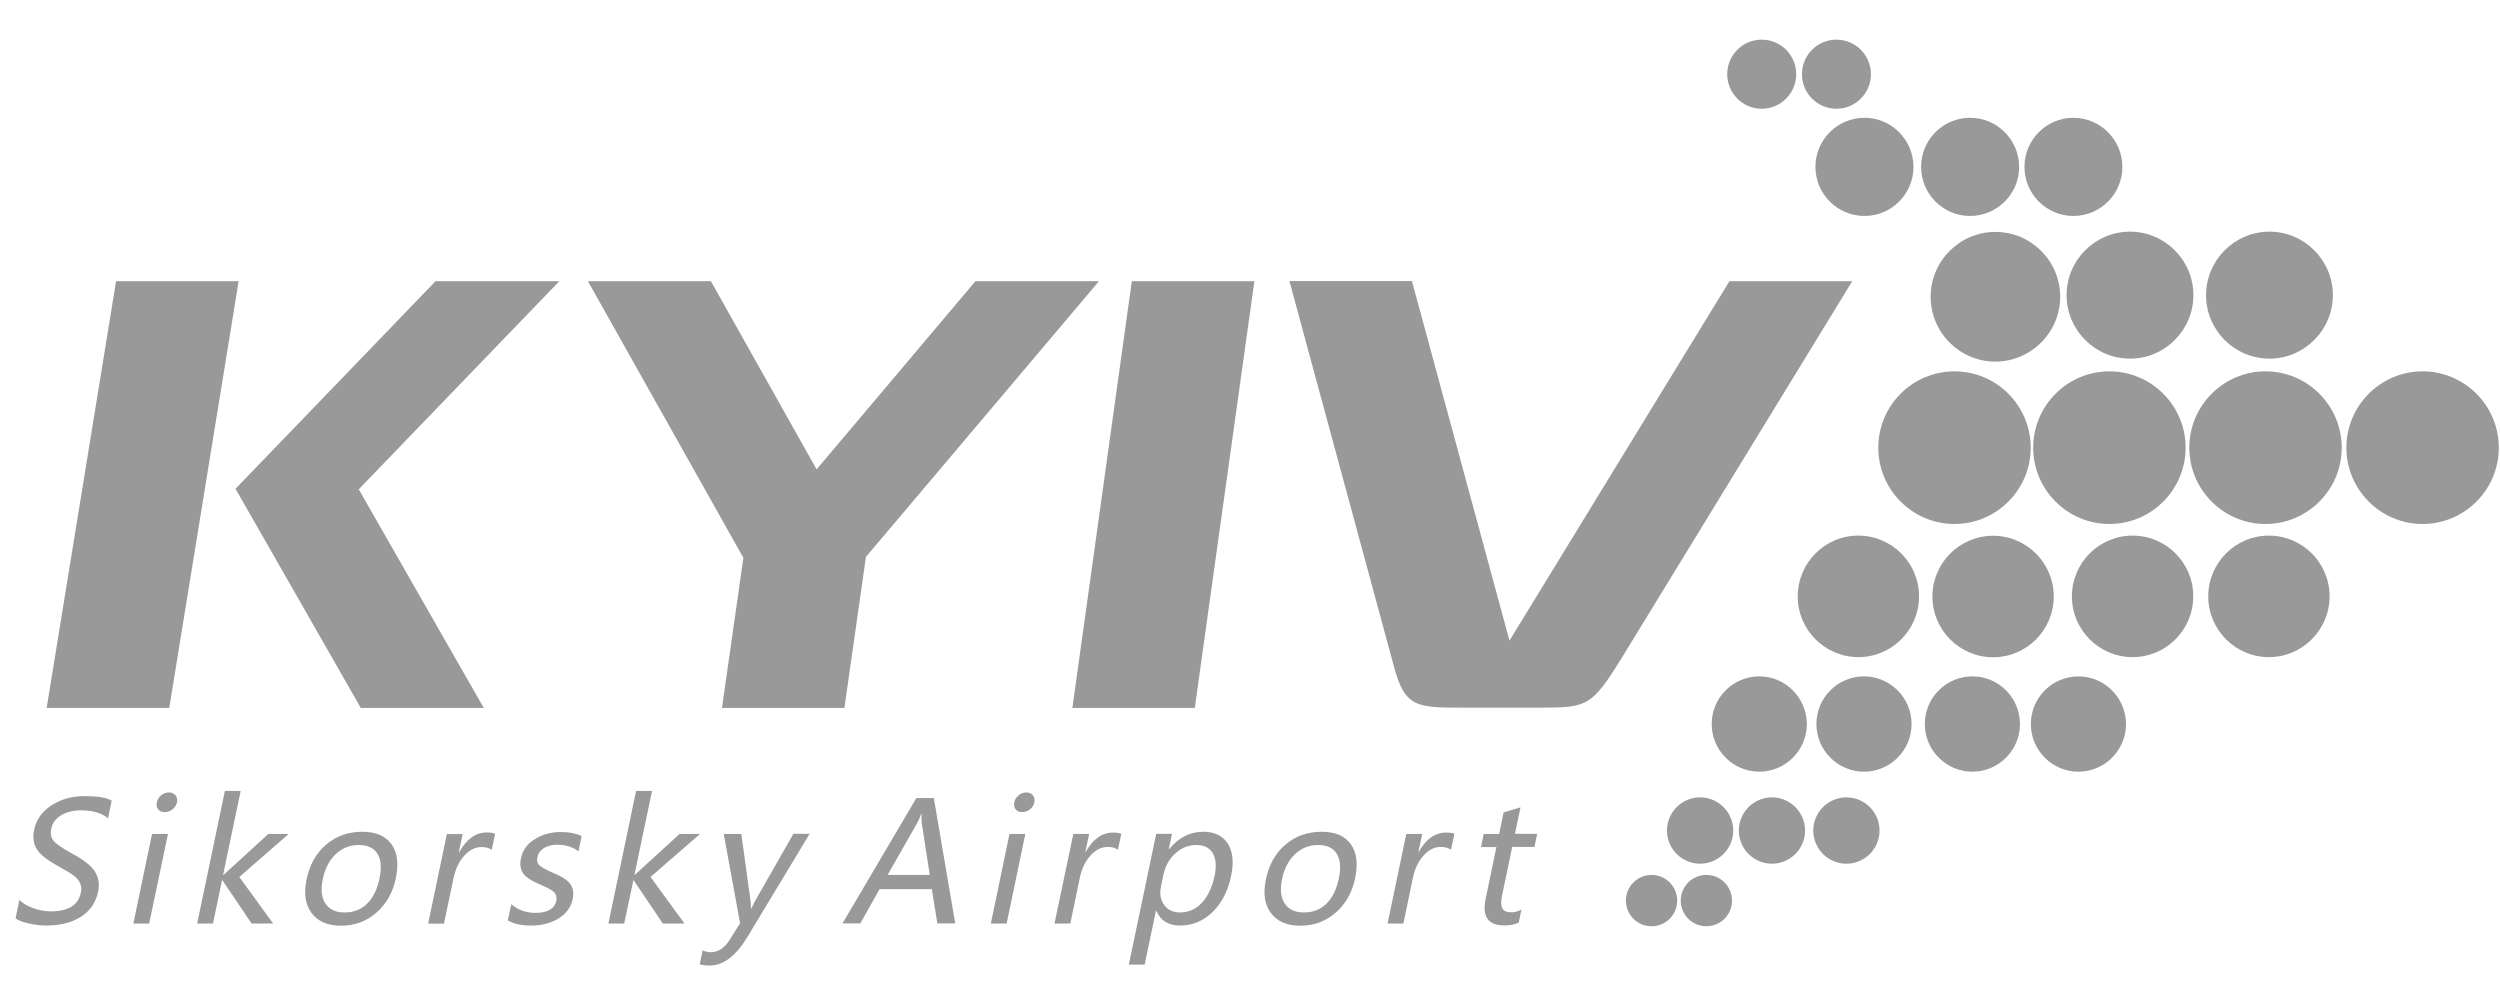 <svg width="149" height="60" viewBox="0 0 149 60" fill="none" xmlns="http://www.w3.org/2000/svg">
<g clip-path="url(#clip0_5405_16425)">
<g clip-path="url(#clip1_5405_16425)">
<path d="M14.223 16.761H6.917L2.781 42.192H10.087L14.223 16.761Z" fill="#999999"/>
<path d="M21.503 42.192H28.833L21.381 29.163L33.335 16.761H25.956L18.634 24.362L14.035 29.131L21.503 42.192Z" fill="#999999"/>
<path d="M44.305 33.248L43.029 42.192H50.326L51.61 33.191L65.498 16.761H58.135L48.669 27.975L42.371 16.761H35.041L44.297 33.232L44.305 33.248Z" fill="#999999"/>
<path d="M63.929 42.086L63.913 42.192H71.21L74.745 16.875L74.761 16.761H67.456L63.929 42.086Z" fill="#999999"/>
<path d="M110.402 16.761H103.073L89.965 38.18L84.171 16.826L84.155 16.753H76.85L83.082 39.735C83.74 42.184 84.431 42.184 87.332 42.176H90.924C91.111 42.176 91.282 42.176 91.452 42.176C91.607 42.176 91.753 42.176 91.891 42.176C94.629 42.176 94.889 42.046 96.629 39.255L110.313 16.891L110.402 16.761Z" fill="#999999"/>
<path d="M104.998 6.482C106.128 6.482 107.054 5.562 107.054 4.423C107.054 3.284 106.136 2.364 104.998 2.364C103.861 2.364 102.942 3.284 102.942 4.423C102.942 5.562 103.869 6.482 104.998 6.482Z" fill="#999999"/>
<path d="M109.451 6.482C110.581 6.482 111.507 5.562 111.507 4.423C111.507 3.284 110.589 2.364 109.451 2.364C108.314 2.364 107.396 3.284 107.396 4.423C107.396 5.562 108.322 6.482 109.451 6.482Z" fill="#999999"/>
<path d="M108.2 9.949C108.2 11.56 109.508 12.871 111.126 12.871C112.735 12.871 114.043 11.56 114.043 9.949C114.043 8.338 112.735 7.02 111.126 7.02C109.508 7.02 108.2 8.33 108.2 9.949Z" fill="#999999"/>
<path d="M117.415 12.871C119.024 12.871 120.341 11.56 120.341 9.949C120.341 8.338 119.032 7.02 117.415 7.02C115.806 7.02 114.498 8.33 114.498 9.949C114.498 11.56 115.806 12.871 117.415 12.871Z" fill="#999999"/>
<path d="M123.575 12.871C125.184 12.871 126.493 11.56 126.493 9.949C126.493 8.338 125.184 7.02 123.575 7.02C121.967 7.02 120.658 8.33 120.658 9.949C120.658 11.56 121.967 12.871 123.575 12.871Z" fill="#999999"/>
<path d="M122.787 17.688C122.787 15.556 121.056 13.822 118.927 13.822C116.798 13.822 115.067 15.556 115.067 17.688C115.067 19.82 116.798 21.553 118.927 21.553C121.056 21.545 122.787 19.812 122.787 17.688Z" fill="#999999"/>
<path d="M123.169 17.591C123.169 19.674 124.867 21.375 126.948 21.375C129.028 21.375 130.726 19.674 130.726 17.591C130.726 15.508 129.028 13.807 126.948 13.807C124.859 13.807 123.169 15.508 123.169 17.591Z" fill="#999999"/>
<path d="M135.26 21.375C137.34 21.375 139.039 19.674 139.039 17.591C139.039 15.508 137.34 13.807 135.26 13.807C133.18 13.807 131.481 15.508 131.481 17.591C131.481 19.674 133.172 21.375 135.26 21.375Z" fill="#999999"/>
<path d="M111.946 26.681C111.946 29.188 113.986 31.23 116.489 31.23C118.992 31.23 121.031 29.188 121.031 26.681C121.031 24.174 118.992 22.132 116.489 22.132C113.978 22.132 111.946 24.174 111.946 26.681Z" fill="#999999"/>
<path d="M125.72 31.23C128.223 31.23 130.263 29.188 130.263 26.681C130.263 24.174 128.223 22.132 125.72 22.132C123.217 22.132 121.178 24.174 121.178 26.681C121.178 29.188 123.217 31.23 125.72 31.23Z" fill="#999999"/>
<path d="M135.025 22.132C132.522 22.132 130.482 24.174 130.482 26.681C130.482 29.188 132.522 31.23 135.025 31.23C137.528 31.23 139.567 29.188 139.567 26.681C139.567 24.174 137.528 22.132 135.025 22.132Z" fill="#999999"/>
<path d="M144.386 22.132C141.883 22.132 139.844 24.174 139.844 26.681C139.844 29.188 141.883 31.23 144.386 31.23C146.889 31.23 148.929 29.188 148.929 26.681C148.929 24.174 146.889 22.132 144.386 22.132Z" fill="#999999"/>
<path d="M110.76 31.922C108.761 31.922 107.144 33.55 107.144 35.543C107.144 37.545 108.769 39.165 110.76 39.165C112.759 39.165 114.376 37.537 114.376 35.543C114.376 33.55 112.751 31.922 110.76 31.922Z" fill="#999999"/>
<path d="M118.788 39.173C120.787 39.173 122.404 37.546 122.404 35.552C122.404 33.55 120.779 31.931 118.788 31.931C116.789 31.931 115.172 33.558 115.172 35.552C115.172 37.546 116.789 39.173 118.788 39.173Z" fill="#999999"/>
<path d="M127.101 31.922C125.102 31.922 123.485 33.55 123.485 35.543C123.485 37.545 125.111 39.165 127.101 39.165C129.1 39.165 130.718 37.537 130.718 35.543C130.726 33.55 129.1 31.922 127.101 31.922Z" fill="#999999"/>
<path d="M135.227 31.922C133.228 31.922 131.611 33.55 131.611 35.543C131.611 37.545 133.237 39.165 135.227 39.165C137.218 39.165 138.844 37.537 138.844 35.543C138.844 33.55 137.226 31.922 135.227 31.922Z" fill="#999999"/>
<path d="M104.853 40.312C103.292 40.312 102.017 41.582 102.017 43.153C102.017 44.715 103.292 45.993 104.853 45.993C106.413 45.993 107.689 44.715 107.689 43.153C107.68 41.59 106.413 40.312 104.853 40.312Z" fill="#999999"/>
<path d="M111.094 40.312C109.534 40.312 108.258 41.582 108.258 43.153C108.258 44.715 109.534 45.993 111.094 45.993C112.654 45.993 113.93 44.715 113.93 43.153C113.93 41.59 112.654 40.312 111.094 40.312Z" fill="#999999"/>
<path d="M117.554 40.312C115.994 40.312 114.718 41.582 114.718 43.153C114.718 44.715 115.994 45.993 117.554 45.993C119.114 45.993 120.39 44.715 120.39 43.153C120.39 41.59 119.122 40.312 117.554 40.312Z" fill="#999999"/>
<path d="M123.875 40.312C122.315 40.312 121.039 41.582 121.039 43.153C121.039 44.715 122.307 45.993 123.875 45.993C125.435 45.993 126.711 44.715 126.711 43.153C126.703 41.59 125.435 40.312 123.875 40.312Z" fill="#999999"/>
<path d="M101.325 47.523C100.236 47.523 99.351 48.41 99.351 49.5C99.351 50.59 100.236 51.477 101.325 51.477C102.414 51.477 103.3 50.59 103.3 49.5C103.3 48.41 102.414 47.523 101.325 47.523Z" fill="#999999"/>
<path d="M105.608 47.523C104.52 47.523 103.634 48.41 103.634 49.5C103.634 50.59 104.52 51.477 105.608 51.477C106.697 51.477 107.583 50.59 107.583 49.5C107.583 48.41 106.697 47.523 105.608 47.523Z" fill="#999999"/>
<path d="M110.045 47.523C108.956 47.523 108.07 48.41 108.07 49.5C108.07 50.59 108.956 51.477 110.045 51.477C111.134 51.477 112.02 50.59 112.02 49.5C112.02 48.41 111.134 47.523 110.045 47.523Z" fill="#999999"/>
<path d="M98.433 52.145C97.588 52.145 96.905 52.828 96.905 53.675C96.905 54.521 97.588 55.204 98.433 55.204C99.278 55.204 99.961 54.521 99.961 53.675C99.961 52.836 99.278 52.145 98.433 52.145Z" fill="#999999"/>
<path d="M101.7 52.145C100.854 52.145 100.172 52.828 100.172 53.675C100.172 54.521 100.854 55.204 101.7 55.204C102.545 55.204 103.227 54.521 103.227 53.675C103.227 52.836 102.545 52.145 101.7 52.145Z" fill="#999999"/>
<path d="M3.089 47.986C2.512 48.352 2.163 48.84 2.033 49.459C1.944 49.874 1.992 50.24 2.163 50.557C2.334 50.875 2.756 51.224 3.422 51.599C3.91 51.867 4.235 52.063 4.406 52.193C4.576 52.323 4.698 52.47 4.771 52.641C4.853 52.812 4.869 52.999 4.82 53.202C4.666 53.951 4.064 54.317 3.016 54.317C2.675 54.317 2.325 54.252 1.968 54.122C1.61 53.992 1.342 53.829 1.155 53.633L0.928 54.732C1.082 54.854 1.35 54.96 1.724 55.041C2.098 55.123 2.439 55.163 2.732 55.163C3.577 55.163 4.276 54.992 4.82 54.642C5.373 54.293 5.714 53.788 5.852 53.129C5.942 52.689 5.877 52.299 5.657 51.949C5.438 51.599 4.999 51.249 4.341 50.899C3.747 50.574 3.366 50.313 3.203 50.126C3.041 49.939 2.992 49.687 3.057 49.385C3.13 49.044 3.325 48.775 3.65 48.588C3.975 48.392 4.373 48.295 4.828 48.295C5.519 48.295 6.047 48.45 6.437 48.767L6.657 47.717C6.348 47.538 5.82 47.449 5.08 47.449C4.333 47.44 3.666 47.619 3.089 47.986Z" fill="#999999"/>
<path d="M7.948 55.042H8.891L10.012 49.703H9.062L7.948 55.042Z" fill="#999999"/>
<path d="M10.062 47.23C9.891 47.23 9.745 47.286 9.607 47.4C9.469 47.514 9.379 47.653 9.347 47.824C9.314 47.995 9.339 48.133 9.428 48.239C9.517 48.352 9.647 48.401 9.818 48.401C9.989 48.401 10.143 48.344 10.281 48.239C10.419 48.125 10.509 47.986 10.549 47.824C10.582 47.653 10.557 47.514 10.46 47.4C10.371 47.286 10.232 47.23 10.062 47.23Z" fill="#999999"/>
<path d="M59.054 55.042H59.996L61.11 49.703H60.167L59.054 55.042Z" fill="#999999"/>
<path d="M64.701 50.786H64.685L64.913 49.704H63.97L62.849 55.042H63.791L64.352 52.34C64.466 51.779 64.685 51.331 64.994 50.989C65.303 50.648 65.644 50.477 66.01 50.477C66.286 50.477 66.489 50.534 66.627 50.648L66.83 49.695C66.725 49.647 66.562 49.622 66.351 49.622C65.685 49.614 65.14 50.005 64.701 50.786Z" fill="#999999"/>
<path d="M61.166 47.23C60.996 47.23 60.849 47.286 60.711 47.4C60.573 47.514 60.484 47.653 60.451 47.824C60.419 47.995 60.443 48.133 60.532 48.239C60.622 48.352 60.752 48.401 60.923 48.401C61.093 48.401 61.248 48.344 61.386 48.239C61.524 48.125 61.613 47.986 61.646 47.824C61.678 47.653 61.654 47.514 61.556 47.4C61.467 47.286 61.337 47.23 61.166 47.23Z" fill="#999999"/>
<path d="M71.722 49.573C70.918 49.573 70.235 49.923 69.674 50.615H69.658L69.853 49.695H68.911L67.277 57.492H68.22L68.894 54.285H68.919C69.171 54.871 69.634 55.164 70.325 55.164C71.064 55.164 71.714 54.895 72.267 54.358C72.819 53.821 73.185 53.105 73.372 52.218C73.543 51.412 73.478 50.77 73.193 50.297C72.884 49.817 72.405 49.573 71.722 49.573ZM72.389 52.202C72.242 52.885 71.99 53.422 71.633 53.805C71.275 54.188 70.837 54.383 70.341 54.383C69.918 54.383 69.601 54.236 69.382 53.935C69.163 53.634 69.106 53.268 69.195 52.837L69.341 52.129C69.447 51.616 69.691 51.185 70.056 50.859C70.422 50.525 70.845 50.363 71.308 50.363C71.763 50.363 72.088 50.525 72.283 50.851C72.47 51.176 72.51 51.624 72.389 52.202Z" fill="#999999"/>
<path d="M78.775 49.573C77.93 49.573 77.215 49.825 76.614 50.338C76.012 50.851 75.622 51.543 75.444 52.43C75.273 53.252 75.37 53.911 75.744 54.415C76.118 54.92 76.703 55.172 77.499 55.172C78.312 55.172 79.019 54.912 79.612 54.391C80.205 53.87 80.587 53.195 80.766 52.348C80.945 51.486 80.864 50.802 80.506 50.314C80.157 49.825 79.58 49.573 78.775 49.573ZM79.791 52.373C79.653 53.016 79.409 53.512 79.052 53.862C78.694 54.212 78.247 54.383 77.711 54.383C77.183 54.383 76.809 54.204 76.573 53.854C76.337 53.504 76.281 53.016 76.41 52.405C76.54 51.77 76.8 51.274 77.183 50.908C77.564 50.55 78.019 50.363 78.548 50.363C79.084 50.363 79.466 50.542 79.669 50.883C79.888 51.225 79.929 51.722 79.791 52.373Z" fill="#999999"/>
<path d="M54.616 47.563L50.212 55.034H51.276L52.422 52.992H55.535L55.868 55.034H56.932L55.656 47.563H54.616ZM52.902 52.145L54.673 49.036C54.738 48.914 54.819 48.743 54.901 48.516H54.925C54.917 48.76 54.917 48.939 54.933 49.036L55.413 52.145H52.902Z" fill="#999999"/>
<path d="M90.624 48.116L89.617 48.417L89.348 49.703H88.43L88.268 50.484H89.186L88.544 53.569C88.325 54.627 88.69 55.156 89.649 55.156C89.998 55.156 90.291 55.099 90.519 54.985L90.681 54.195C90.502 54.317 90.299 54.374 90.088 54.374C89.811 54.374 89.633 54.301 89.543 54.147C89.454 53.992 89.454 53.748 89.519 53.39L90.128 50.476H91.453L91.615 49.695H90.291L90.624 48.116Z" fill="#999999"/>
<path d="M84.553 50.786H84.537L84.764 49.704H83.814L82.7 55.042H83.643L84.204 52.34C84.317 51.779 84.537 51.331 84.846 50.989C85.154 50.648 85.496 50.477 85.861 50.477C86.138 50.477 86.341 50.534 86.479 50.648L86.682 49.695C86.576 49.647 86.414 49.622 86.203 49.622C85.528 49.614 84.984 50.005 84.553 50.786Z" fill="#999999"/>
<path d="M21.6 49.573C20.755 49.573 20.04 49.825 19.439 50.338C18.837 50.851 18.448 51.543 18.269 52.43C18.098 53.252 18.196 53.911 18.569 54.415C18.943 54.92 19.528 55.172 20.325 55.172C21.137 55.172 21.844 54.912 22.437 54.391C23.031 53.87 23.413 53.195 23.591 52.348C23.77 51.486 23.689 50.802 23.331 50.314C22.974 49.825 22.397 49.573 21.6 49.573ZM22.616 52.373C22.478 53.016 22.234 53.512 21.877 53.862C21.519 54.212 21.072 54.383 20.536 54.383C20.008 54.383 19.634 54.204 19.398 53.854C19.163 53.504 19.106 53.016 19.236 52.405C19.366 51.77 19.626 51.274 20.008 50.908C20.39 50.55 20.845 50.363 21.373 50.363C21.909 50.363 22.291 50.542 22.494 50.883C22.714 51.225 22.746 51.722 22.616 52.373Z" fill="#999999"/>
<path d="M29.012 49.614C28.354 49.614 27.801 50.005 27.37 50.794H27.346L27.573 49.712H26.631L25.518 55.05H26.46L27.029 52.349C27.143 51.787 27.362 51.34 27.671 50.998C27.98 50.656 28.321 50.485 28.687 50.485C28.963 50.485 29.166 50.542 29.304 50.656L29.508 49.704C29.394 49.639 29.231 49.614 29.012 49.614Z" fill="#999999"/>
<path d="M41.721 49.703H40.503L37.829 52.145H37.813L38.861 47.14H37.91L36.261 55.042H37.203L37.748 52.462H37.764L39.503 55.042H40.787H40.795L38.772 52.267L41.721 49.703Z" fill="#999999"/>
<path d="M44.987 53.724C44.889 53.911 44.825 54.057 44.784 54.155H44.76L44.735 53.715L44.183 49.703H43.134L44.109 55.026L43.5 55.994C43.183 56.499 42.809 56.751 42.387 56.751C42.216 56.751 42.045 56.718 41.875 56.645L41.704 57.475C41.858 57.524 42.053 57.548 42.289 57.548C43.11 57.548 43.858 56.979 44.548 55.84L48.254 49.695H47.287L44.987 53.724Z" fill="#999999"/>
<path d="M15.994 49.703L13.32 52.145H13.296L14.344 47.14H13.402L11.752 55.042H12.695L13.231 52.462H13.255L14.994 55.042H16.278L14.263 52.267L17.205 49.703H15.994Z" fill="#999999"/>
<path d="M31.888 50.004C31.425 50.289 31.148 50.672 31.051 51.144C30.978 51.477 31.01 51.754 31.14 51.99C31.27 52.226 31.604 52.462 32.14 52.698C32.595 52.885 32.887 53.04 33.017 53.17C33.148 53.3 33.196 53.471 33.156 53.683C33.058 54.163 32.636 54.407 31.904 54.407C31.352 54.407 30.88 54.236 30.474 53.894L30.263 54.855C30.628 55.066 31.092 55.164 31.644 55.164C32.278 55.164 32.831 55.025 33.286 54.741C33.749 54.456 34.025 54.073 34.131 53.585C34.204 53.235 34.163 52.942 34.001 52.706C33.846 52.47 33.489 52.234 32.944 52.014C32.514 51.827 32.245 51.672 32.132 51.559C32.018 51.437 31.985 51.274 32.034 51.062C32.083 50.843 32.213 50.672 32.424 50.541C32.644 50.411 32.904 50.346 33.204 50.346C33.708 50.346 34.131 50.476 34.48 50.737L34.667 49.825C34.309 49.663 33.911 49.589 33.456 49.589C32.863 49.581 32.343 49.719 31.888 50.004Z" fill="#999999"/>
</g>
</g>
<defs>
<clipPath id="clip0_5405_16425">
<rect width="148.001" height="58.79" fill="white" transform="translate(0.928 0.626)"/>
</clipPath>
<clipPath id="clip1_5405_16425">
<rect width="148.001" height="55.184" fill="white" transform="translate(0.928 2.364)"/>
</clipPath>
</defs>
</svg>
